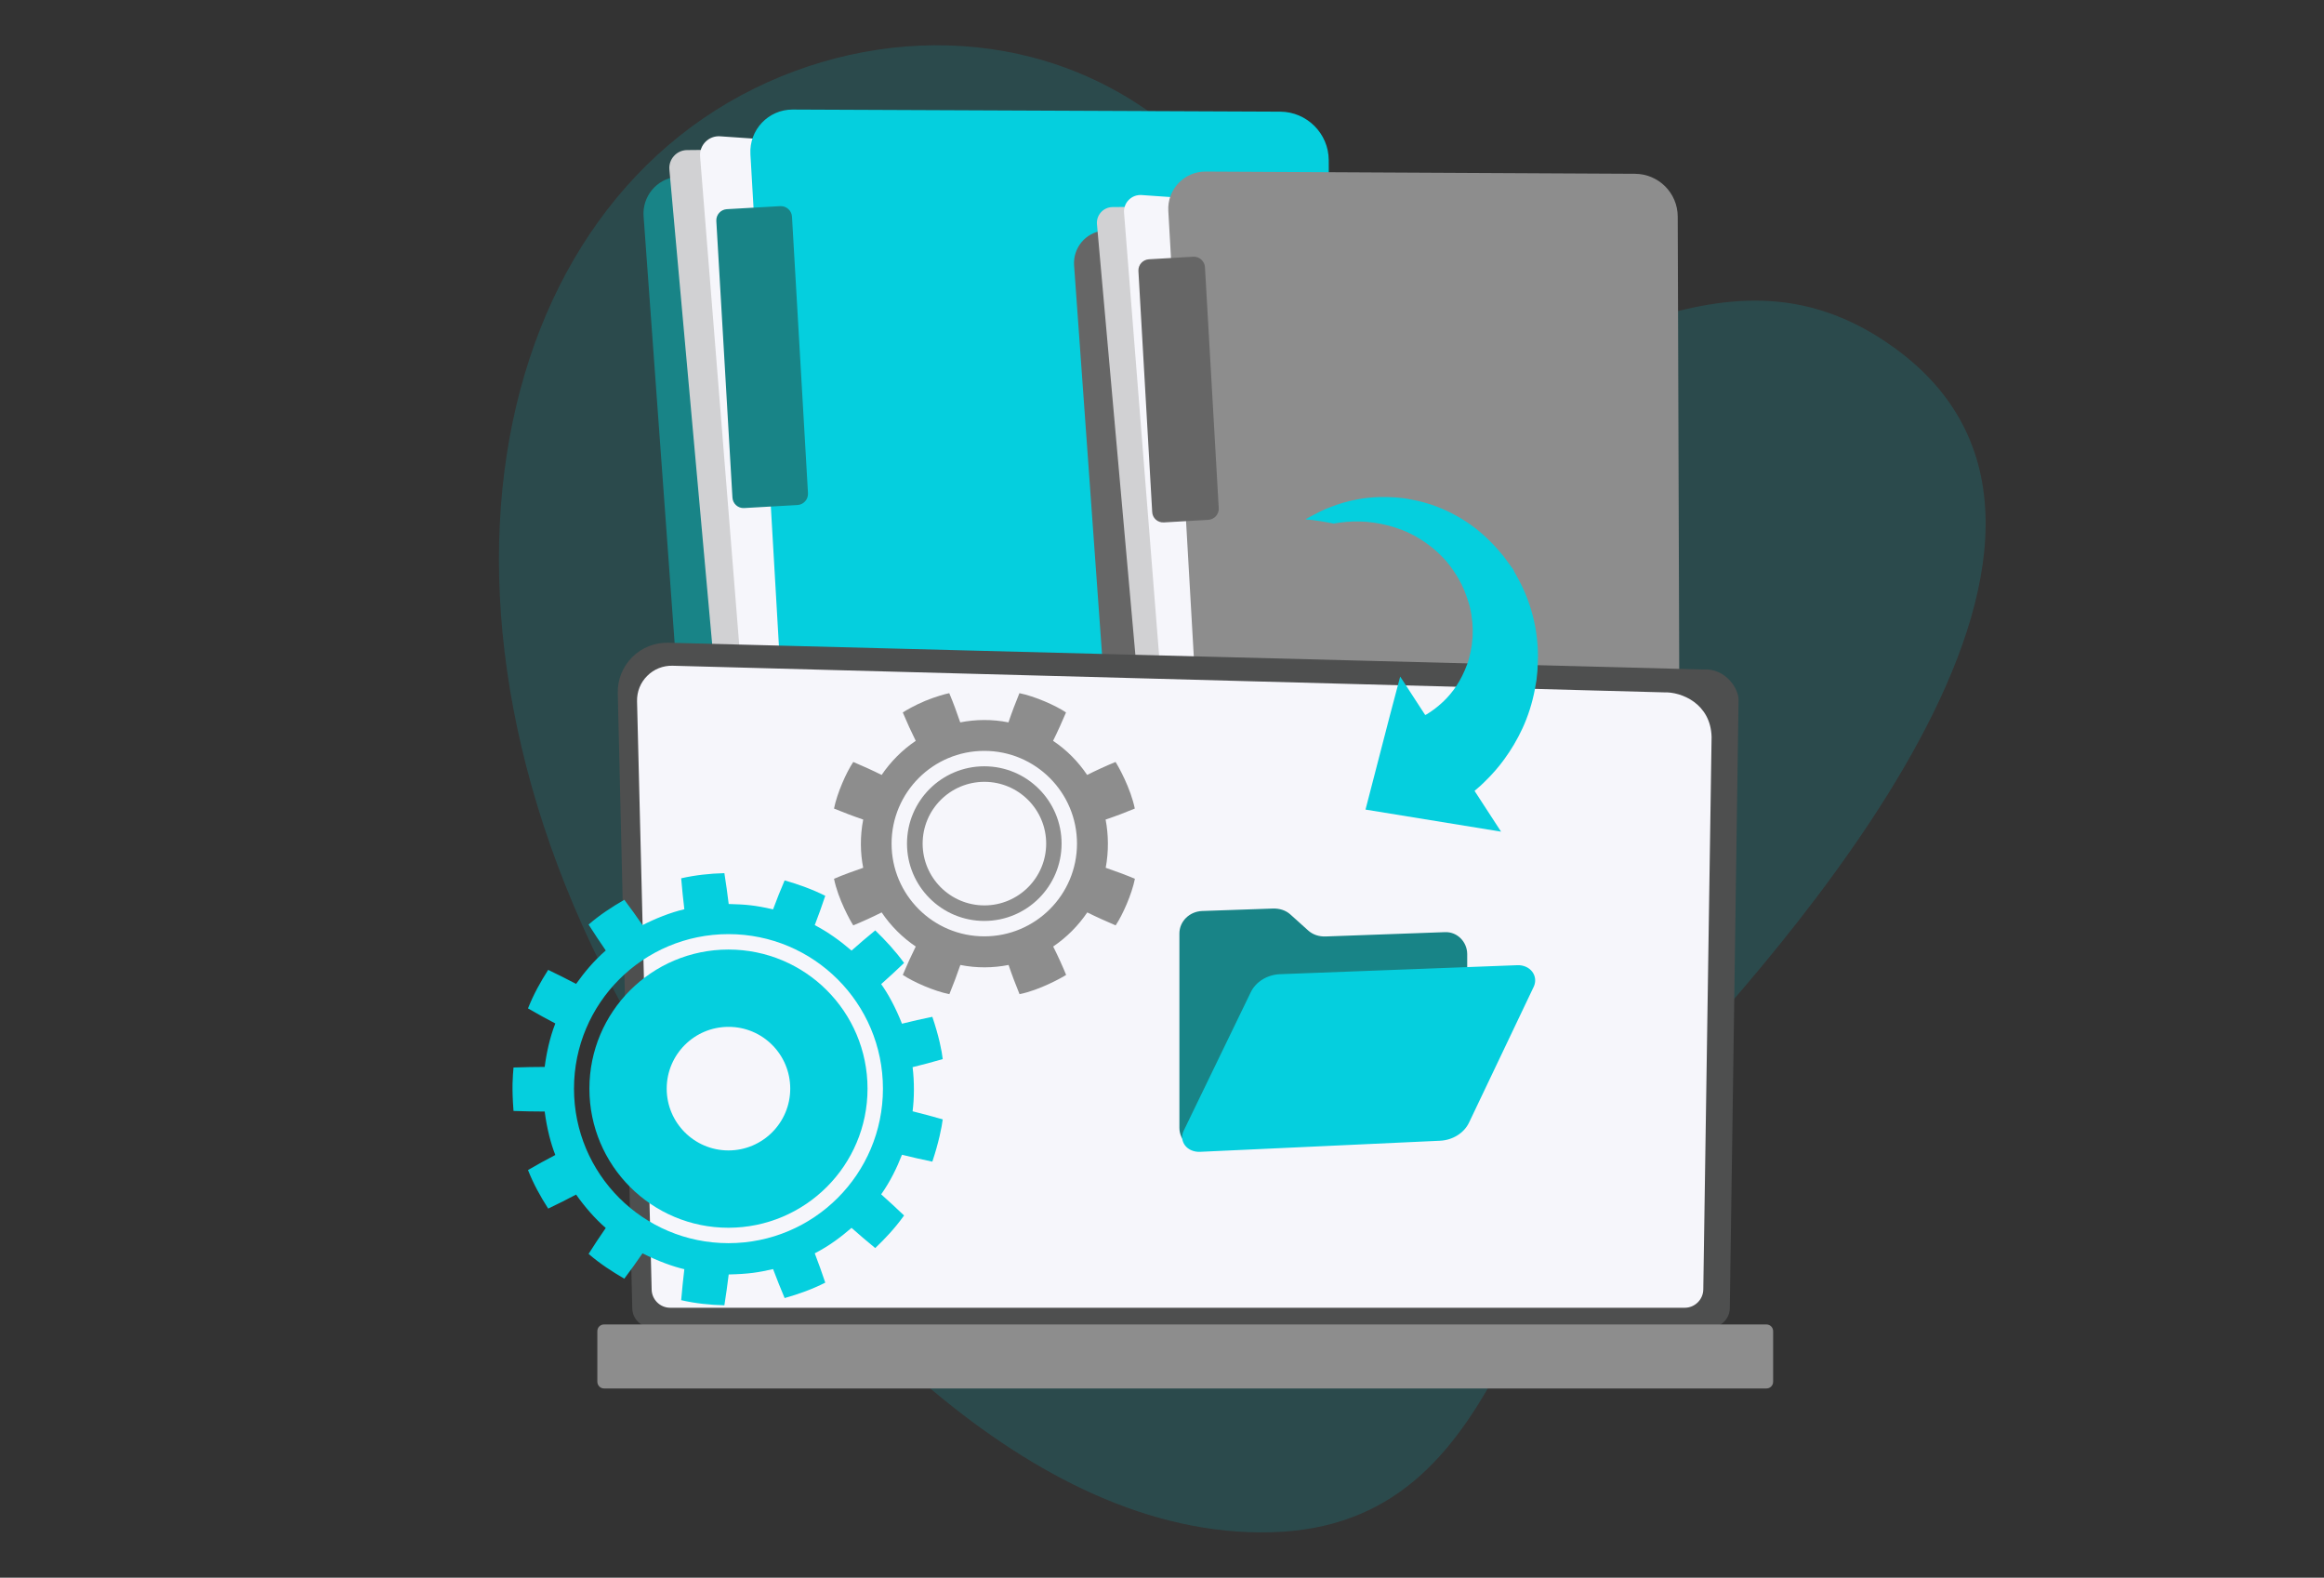 <svg version="1.1" id="Layer_1" xmlns="http://www.w3.org/2000/svg" x="0" y="0" viewBox="0 0 1990.4 1350.8" xml:space="preserve"><rect x="0" y="0" width="1990.4" height="1350.8" fill="#333333" stroke="none"/><style>.st1{fill:#188487}.st2{fill:#d1d1d3}.st3{fill:#f6f6fb}.st4{fill:#05cfde}.st5{fill:#666}.st6{fill:#8d8d8d}</style><path d="M1418.1 930.1c-121.7 132.1-122.4 376.2-329.2 381.8-208.8 5.7-396-207-503-364.3-249.8-367.4-185.5-751.3 60.7-872.1 118-57.9 264.8-50.9 369.9 46.4 117 108.3 119.6 162.8 191.1 184.7 129.8 39.8 259.6-120.2 414-9.4 228.9 164.2-102.4 523.1-203.5 632.9z" opacity=".15" fill="#05cfde"/><path class="st1" d="M612.9 147.3l-33.9 4.1c-16.8 2-29 16.9-27.8 33.7l58.7 807c1.3 18.4 17.4 32.1 35.7 30.7l233.4-18.6-266.1-856.9z"/><path class="st2" d="M1021.1 124.3l-432.7 4.2c-8.9.1-15.9 7.8-15.1 16.7l74.9 830.7c1.6 17.7 17.3 30.8 35.1 29l302.5-29.8 35.3-850.8z"/><path class="st3" d="M999.1 143.1l-382.3-26.4c-9.8-.7-18 7.5-17.2 17.4l67.2 838.3c.9 11.8 11 20.8 22.8 20.5l279.6-8 29.9-841.8z"/><path class="st4" d="M1096.4 95.6l-417.5-1.8c-20.8-.1-37.4 17.4-36.2 38.2l49.7 857.2c1 17.4 15.9 30.7 33.3 29.6l383.6-22.3c18.1-1.1 32.2-16.1 32.1-34.2l-3.4-825.2c-.1-22.8-18.7-41.4-41.6-41.5z"/><path class="st1" d="M637.3 435l45.7-2.6c5.2-.3 9.3-4.8 9-10.1l-13.7-236.8c-.3-5.2-4.8-9.3-10.1-9l-45.7 2.6c-5.2.3-9.3 4.8-9 10.1L627.3 426c.3 5.3 4.8 9.3 10 9z"/><path class="st5" d="M974.3 193.9l-29.9 3.6c-14.8 1.8-25.5 14.8-24.5 29.7L971 938.1c1.2 16.2 15.3 28.3 31.5 27.1l205.6-16.2-233.8-755.1z"/><path class="st2" d="M1333.9 174l-381.1 3.3c-7.9.1-14 6.9-13.3 14.7l65.3 731.8c1.4 15.6 15.3 27.1 30.9 25.6l266.5-26 31.7-749.4z"/><path class="st3" d="M1314.5 190.5L977.8 167c-8.7-.6-15.8 6.6-15.1 15.3l58.5 738.5c.8 10.4 9.7 18.4 20.1 18.1l246.3-6.9 26.9-741.5z"/><path class="st6" d="M1400.3 148.8l-367.8-1.9c-18.3-.1-32.9 15.3-31.9 33.6l43.2 755.1c.9 15.3 14 27 29.3 26.1l337.9-19.3c15.9-.9 28.4-14.1 28.3-30.1l-2.4-726.9c-.1-20.2-16.4-36.5-36.6-36.6z"/><path class="st5" d="M996.8 447.3l38-2.2c5.2-.3 9.3-4.8 9-10L1032 228.8c-.3-5.2-4.8-9.3-10-9l-38 2.2c-5.2.3-9.3 4.8-9 10l11.8 206.3c.2 5.3 4.7 9.3 10 9z"/><path d="M541.5 1119.9c0 9.2 7.5 16.7 16.8 16.7h906.4c9.2 0 16.8-7.5 16.8-16.7L1489 599c0-9.2-10.9-27.2-30.7-25.8l-885.9-22.9c-11.6-.3-22.8 4.2-30.9 12.3-8.2 8.2-12.7 19.3-12.4 30.9l12.4 526.4z" fill="#4e4f4f"/><path class="st3" d="M558.1 1103.8c0 8.7 7.1 15.9 15.9 15.9h868.9c8.7 0 15.9-7.1 15.9-15.9l7.1-472.9c-.8-28.5-25.8-38.7-40.9-38.1L576 570c-8.1-.2-16 2.9-21.7 8.7-5.8 5.7-8.9 13.6-8.7 21.7l12.5 503.4z"/><path class="st6" d="M517.3 1188.8h995.6c3.1 0 5.7-2.5 5.7-5.7v-43.4c0-3.1-2.5-5.7-5.7-5.7H517.3c-3.1 0-5.7 2.5-5.7 5.7v43.4c.1 3.2 2.6 5.7 5.7 5.7z"/><path class="st1" d="M1237.6 798.1l-102.2 3.7c-5.7.2-11.1-1.5-15.2-5.3l-14.9-13.4c-4.1-3.8-9.6-5.4-15.3-5.2l-60.4 2.1c-10.8.4-19.5 8.8-19.5 19.3v166.3c0 10.6 8.7 18.8 19.5 18.3l208-9.8c10.5-.5 19-9.4 19-19.8V816.8c-.1-10.4-8.5-19.1-19-18.7z"/><path class="st4" d="M1312.3 832c-2.8-3.7-7.6-5.8-12.7-5.6l-203.3 7.7c-10.9.4-20.8 6.5-25.1 15.5l-57.5 118.7c-2 4.2-1.5 8.9 1.3 12.5s7.6 5.6 12.7 5.4l205.7-9.5c10.7-.5 20.5-6.6 24.7-15.4l55.5-116.5c2-4.3 1.5-9.1-1.3-12.8zm-193.7-387.6l-.4.3c7 .4 17.8 2.3 24 3.6.2 0 .5 0 .7-.1 6.4-1.2 13.6-1.9 21.5-1.7 7.8.1 16.2 1.3 24.7 3.5 1.1.2 2.1.6 3.2.9.5.2 1.1.3 1.6.5l.8.2c.3.1.5.2.8.3 1 .4 2.1.8 3.2 1.1l.8.3.8.3c.5.2 1 .4 1.6.6 2.1.8 4.2 1.8 6.2 2.8 1 .5 2 1.1 3.1 1.6.5.3 1 .5 1.5.8l1.5.9c8 4.7 15.5 10.6 21.9 17.4.8.9 1.6 1.7 2.4 2.6s1.5 1.8 2.2 2.7l1.1 1.4 1 1.4 1 1.4c.3.5.7.9 1 1.4.6 1 1.3 1.9 1.9 2.9.2.2.3.5.5.7l.4.7.8 1.4.8 1.3c.1.1.1.2.2.4l.8 1.4 1 1.9.8 1.4.1.2v.1s.3.5-.2-.3l1.5 3.2c.2.5.5 1 .7 1.6l.6 1.6.6 1.6.3.8c.1.3.2.5.3.8.4 1.1.7 2.1 1.1 3.2.2.5.3 1.1.5 1.6l.5 1.6.5 1.6.4 1.6c.2 1.1.5 2.2.7 3.2l.6 3.3c1.4 8.7 1.5 17.2.4 25.2l-.2 1.5-.3 1.5c-.2 1-.3 2-.5 2.9v.1c-.4 1.9-.8 3.7-1.3 5.5-.1.5-.2.9-.4 1.4l-.2.7-.2.7-.9 2.7c-.1.2-.1.4-.2.7l-.3.6c-.2.4-.3.9-.5 1.3-.3.8-.6 1.7-1 2.5-2.8 6.6-6.2 12.4-9.8 17.2-3.6 4.8-7.4 8.8-11 11.9-.5.4-.9.8-1.3 1.1-.4.4-.8.8-1.3 1.1-.9.7-1.7 1.3-2.5 2-.8.6-1.6 1.1-2.4 1.7-.4.3-.7.5-1.1.8-.4.2-.8.5-1.1.7-.7.4-1.4.9-2 1.3-.2.1-.3.1-.4.2-.1.1-.2.1-.4.2l-.4.2c-.2.1-.3.1-.3.1l-21.4-32.9-9.1 34.4-20.6 79.5 116.1 18.9-22.7-34.9s.5-.5 1-.9c.9-.8 1.8-1.6 2.9-2.5.5-.5 1-.9 1.6-1.4.3-.3.6-.5.8-.8.3-.3.6-.5.9-.8 1-1 2.2-2.1 3.3-3.3l1.8-1.8c.6-.6 1.2-1.3 1.8-1.9 1.2-1.3 2.5-2.7 3.8-4.2s2.6-3.1 3.9-4.7c.7-.8 1.3-1.7 2-2.6.7-.9 1.3-1.8 2-2.7 5.3-7.3 10.7-16.1 15.3-26.1 4.6-10 8.3-21.3 10.6-33.5.3-1.5.5-3.1.8-4.6.1-.8.2-1.5.4-2.3l.2-1.2.1-1.2c.2-1.6.3-3.1.5-4.7l.1-1.2.1-1.2c.1-.8.1-1.6.1-2.4.2-3.2.2-6.4.3-9.7 0-1.6-.1-3.3-.1-4.9 0-.8-.1-1.6-.1-2.5-.1-.8-.1-1.6-.2-2.5-1-13.2-3.9-26.5-8.8-39.3-.6-1.6-1.3-3.2-1.9-4.7-.7-1.6-1.4-3.1-2.1-4.7l-1.1-2.3-1.2-2.3-1.2-2.3c-.4-.8-.8-1.5-1.2-2.2-.9-1.5-1.6-3-2.5-4.5-.2-.4-.3-.8-.5-1.2l-.7-1.1-1.5-2-1.5-2.1c-.5-.7-1-1.4-1.5-2l-3-4.1-.4-.6-.1-.1-.2-.2-.3-.4-.7-.8-1.4-1.6-.7-.8-.3-.4-.4-.5-1.8-2-1.8-2-.9-1-.9-.9c-1.2-1.2-2.4-2.3-3.5-3.5-.6-.6-1.2-1.1-1.8-1.7l-1.8-1.7-1.8-1.6-1.9-1.6c-1.3-1-2.5-2.1-3.8-3.1s-2.6-1.9-3.9-2.9c-10.6-7.5-21.9-13.2-33.3-17.1-.7-.2-1.4-.5-2.1-.7l-2.1-.6c-1.4-.4-2.8-.9-4.2-1.2-2.9-.7-5.7-1.4-8.5-1.9-.7-.1-1.4-.3-2.1-.4l-1-.2-1-.2-4.2-.6-1-.1-1-.1c-.7-.1-1.4-.1-2.1-.2-1.4-.1-2.7-.3-4.1-.3-7.2-.4-14.2-.3-20.7.4-3.2.3-6.3.7-9.2 1.3-9.1 1.6-17.1 4.1-23.9 6.8-.8.4-1.7.7-2.5 1s-1.6.7-2.4 1l-4.5 2.1c-1.4.7-2.7 1.5-4 2.1-.6.3-1.3.7-1.9 1-.6.4-1.2.6-1.8.9-1.4.9-2.6 1.4-3.5 2zm-337 469.3c8.2-2 17.7-4.5 25.8-6.9-.7-6.7-3.3-19.8-8.9-36.2-8.3 1.7-17.8 3.8-26 5.9-5.5-14-12-25.8-17.8-33.9 6.3-5.6 13.5-12.2 19.6-18.1-7.2-10-16-19.5-24.7-27.9-6.5 5.3-14 11.7-20.3 17.3-9.6-8.3-20.3-16-31.5-21.8 3.1-8 6.4-17.3 9-25.1-10.6-5.4-23.5-10-34.8-13.2-3.4 7.9-7 16.9-9.9 24.8-15.7-3.6-23.4-4.2-38-4.6-1-8.4-2.4-18.1-3.7-26.4-12.5.3-25.1 1.7-37 4.4.7 8.4 1.7 18.2 2.7 26.5-11.7 2.7-25.2 8.1-35.8 13.6-4.8-7-10.6-15.1-15.6-21.7-10.4 6-20.9 12.8-30.6 21.2 4.6 7.2 10 15.4 14.7 22.2-10.5 9.1-18.5 19-25.4 28.6-7.6-4-16.2-8.3-23.9-12-6.5 10.2-12.4 20.6-17.3 33 7.3 4.2 15.9 9 23.4 12.9-4.7 11.9-7.6 25.5-9.1 37.2-8.4 0-18.3.2-26.7.5-.6 7.7-1.6 16.4 0 37.2 8.4.3 18.3.5 26.7.5 1.9 14.7 5.3 27.6 9.1 37.2-7.5 3.9-16.1 8.6-23.4 12.9 4.6 11.7 10.5 22.4 17.3 33 7.7-3.6 16.3-8 23.9-12 7.2 10.2 16.1 20.6 25.4 28.6-4.9 7-10.3 15.2-14.7 22.2 10 8.6 20.4 15.3 30.6 21.2 5.1-6.8 10.9-14.8 15.6-21.7 13.5 6.9 26.4 11.4 35.8 13.6-1 8.4-2 18.1-2.7 26.5 12 2.8 24.6 4.1 37 4.4 1.3-8.3 2.7-18 3.7-26.4 17.5-.4 25.7-1.8 38-4.6 3 7.9 6.5 16.8 9.9 24.8 12.1-3.4 23.8-7.6 34.8-13.2-2.7-8.1-6-17.4-9-25.1 12.7-6.5 22.8-14.3 31.5-21.8 6.3 5.6 13.8 12 20.3 17.3 8.6-8.2 16.8-16.9 24.7-27.9-6.1-5.8-13.3-12.5-19.6-18.1 7.9-11.2 13.5-22.9 17.8-33.9 8.3 2.1 17.7 4.2 26 5.9 5.4-16 8.2-30.1 8.9-36.2-8.1-2.3-17.6-4.9-25.8-6.9 1.4-11.1 1.6-24.9 0-37.8zm-25.4 18.4c0 73.1-59.2 132.3-132.3 132.3s-132.3-59.2-132.3-132.3 59.2-132.3 132.3-132.3S756.2 859 756.2 932.1z"/><path class="st4" d="M743 932.1c0-65.8-53.3-119.1-119.1-119.1s-119.1 53.3-119.1 119.1 53.3 119.1 119.1 119.1c65.8-.1 119.1-53.4 119.1-119.1zm-66.2 0c0 29.2-23.7 52.9-52.9 52.9S571 961.3 571 932.1s23.7-52.9 52.9-52.9c29.2-.1 52.9 23.6 52.9 52.9z"/><path class="st6" d="M946.9 701.7c8.4-2.8 17.6-6.3 25-9.4-3.5-17.3-14.1-36.3-16.5-39.9-7.8 3.2-16.8 7.3-24.3 11.1-7.8-11.5-17.5-21.4-29.2-29.2 3.8-7.6 7.8-16.5 11.1-24.3-8.9-6-26.8-13.9-39.9-16.5-3.1 7.5-6.6 16.7-9.4 25-14-2.8-28.1-2.6-41.3 0-2.7-8-6.1-17.2-9.4-25-3.5.7-11.6 2.9-20.6 6.6-8.9 3.7-16.8 8.3-19.2 9.9 3.3 7.9 7.4 16.9 11.1 24.3-11.7 7.9-21.6 18-29.2 29.2-7.6-3.8-16.5-7.8-24.3-11.1-6 8.9-13.9 26.8-16.5 39.9 7.8 3.2 17 6.7 25 9.4-2.8 14.3-2.5 28.8 0 41.3-8 2.7-17.2 6.1-25 9.4 3.5 17.3 14.1 36.3 16.5 39.9 7.8-3.2 16.8-7.3 24.3-11.1 7.9 11.7 18 21.7 29.2 29.2-3.7 7.5-7.8 16.4-11.1 24.3 8.9 6 26.8 13.9 39.9 16.5 3.2-7.8 6.7-17 9.4-25 14 2.8 28.1 2.6 41.3 0 2.8 8.3 6.3 17.5 9.4 25 17.3-3.5 36.4-14.2 39.9-16.5-3.2-7.8-7.3-16.8-11.1-24.3 11.7-7.9 21.6-18 29.2-29.2 7.6 3.8 16.5 7.8 24.3 11.1 6-8.9 13.9-26.8 16.5-39.9-7.4-3.1-16.7-6.6-25-9.4 2.6-13.9 2.4-28.4-.1-41.3zm-24.5 20.6c0 43.8-35.5 79.4-79.4 79.4-43.8 0-79.4-35.5-79.4-79.4 0-43.8 35.5-79.4 79.4-79.4 43.9 0 79.4 35.6 79.4 79.4z"/><path class="st6" d="M909.2 722.3c0-36.5-29.6-66.2-66.2-66.2-36.5 0-66.2 29.6-66.2 66.2 0 36.5 29.6 66.2 66.2 66.2s66.2-29.7 66.2-66.2zm-13.2 0c0 29.2-23.7 52.9-52.9 52.9s-52.9-23.7-52.9-52.9 23.7-52.9 52.9-52.9 52.9 23.7 52.9 52.9z"/></svg>